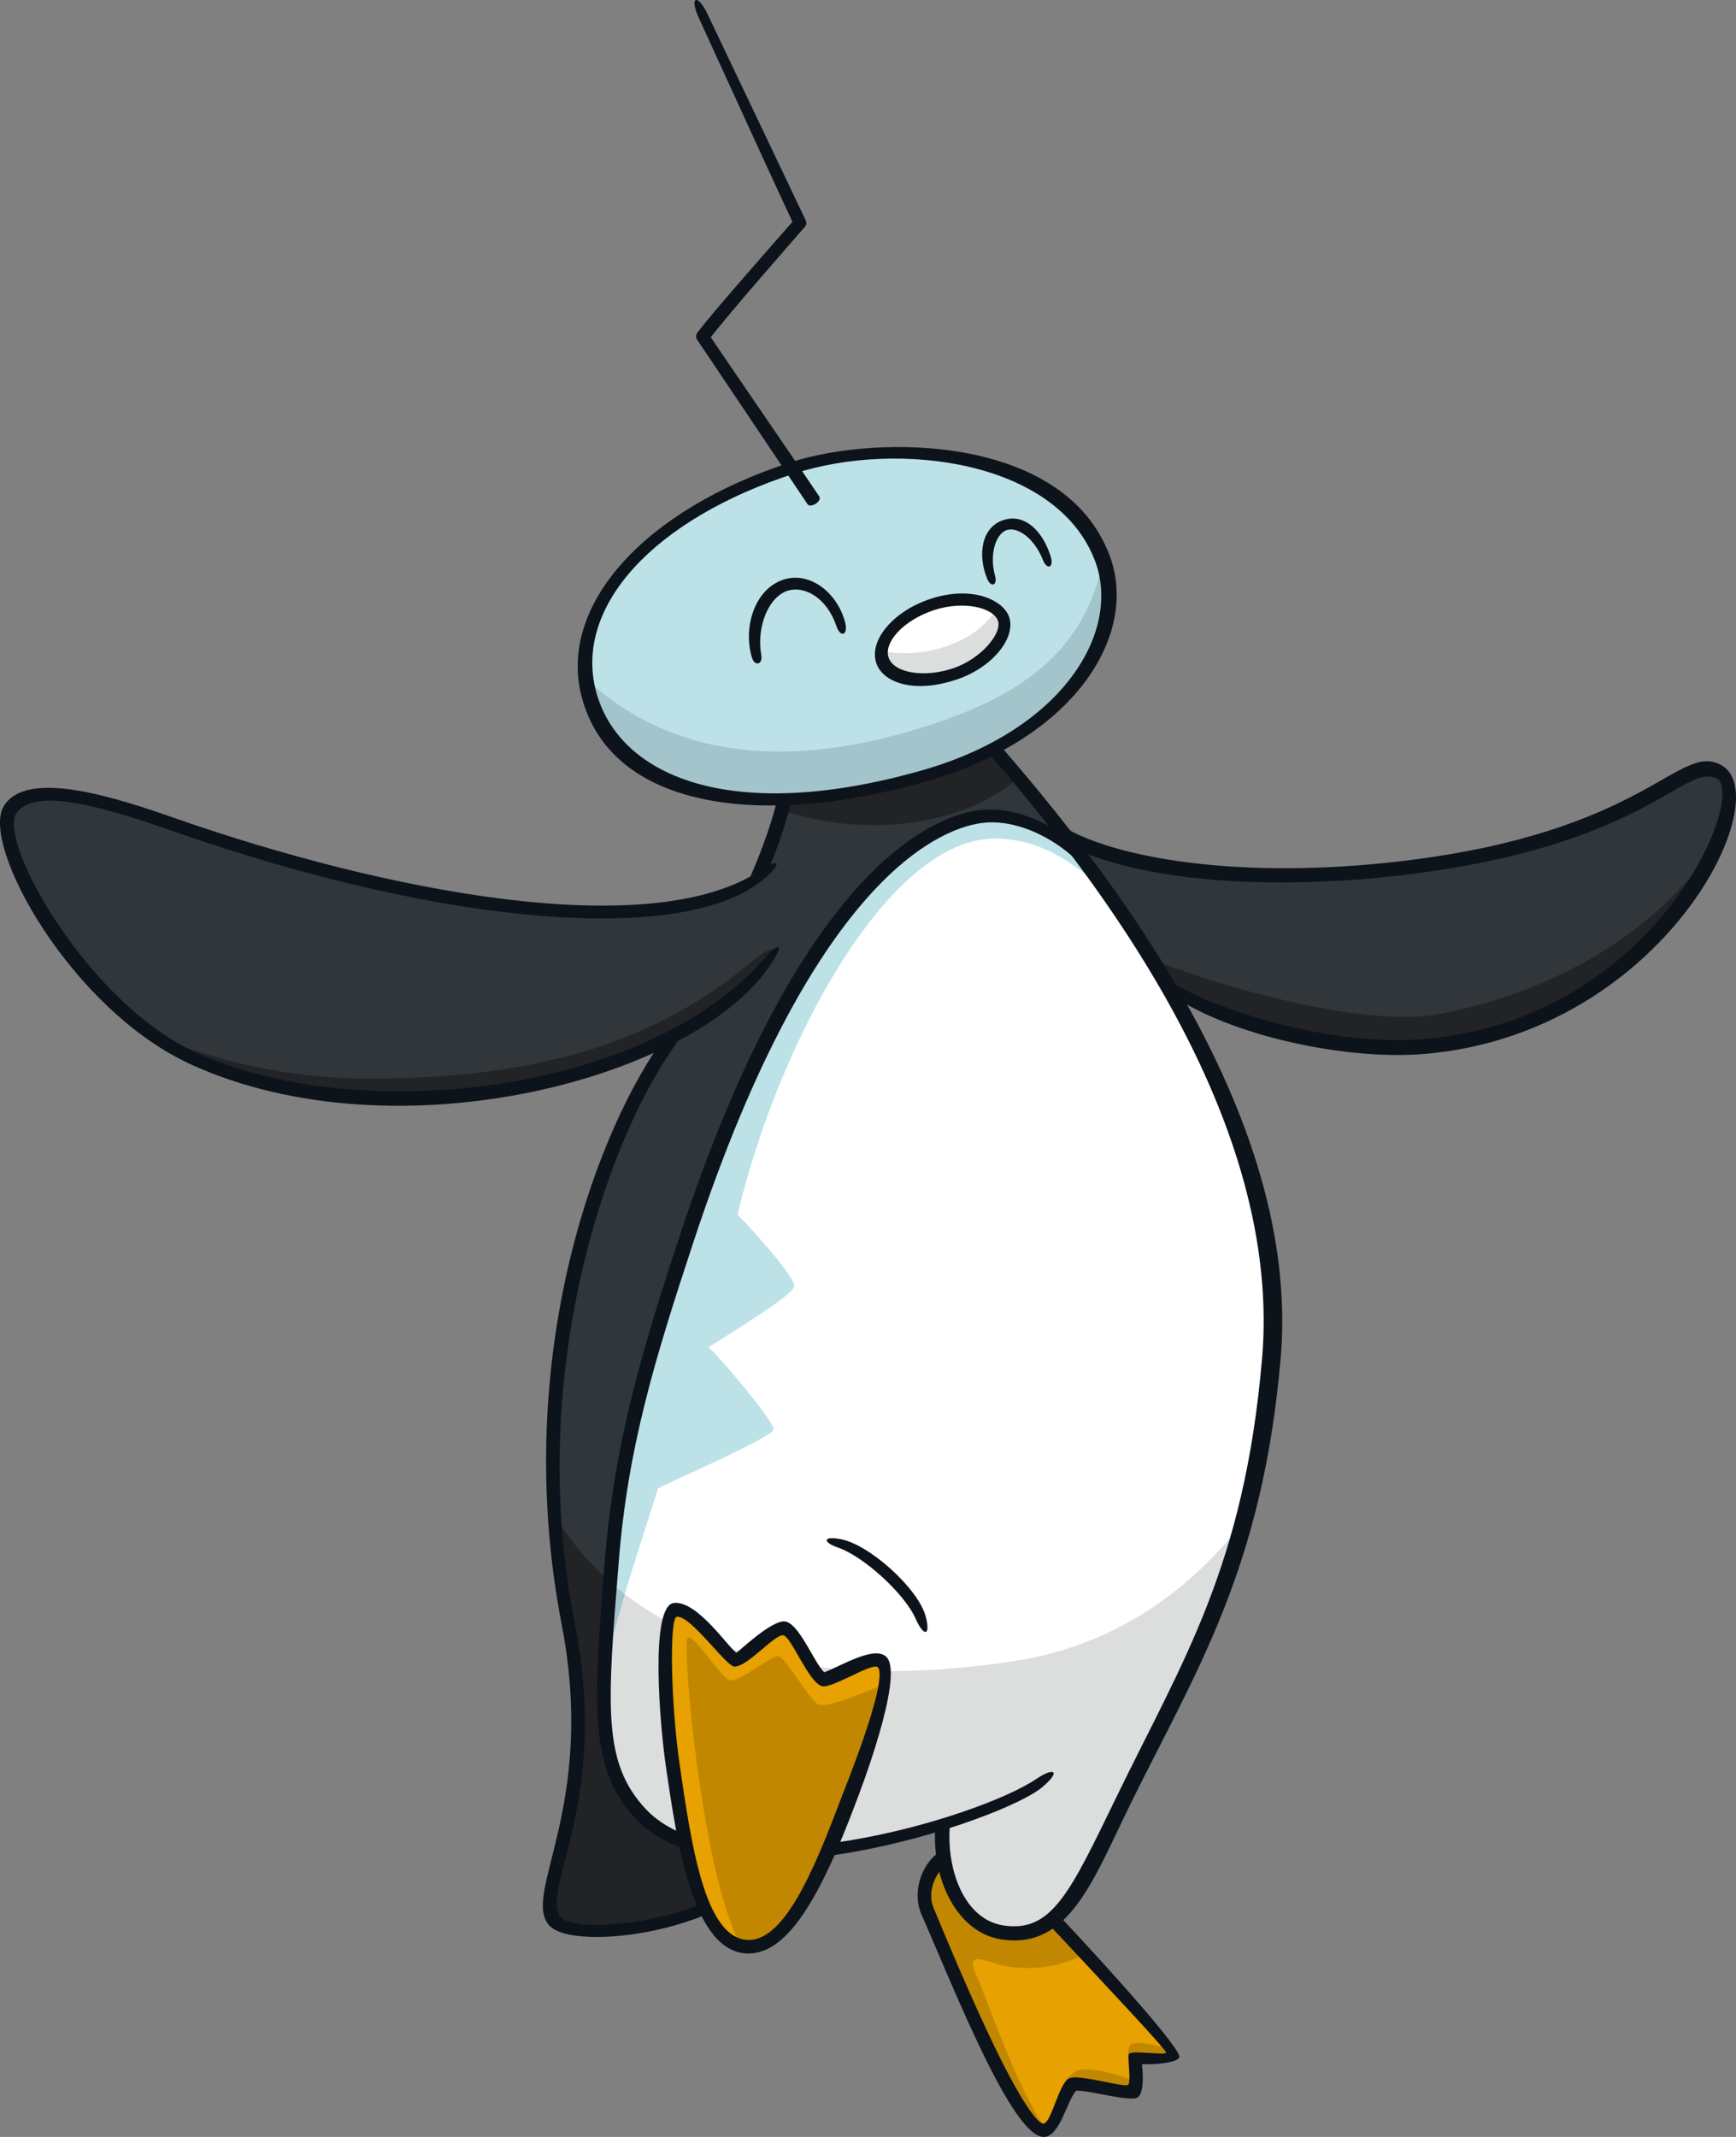 <?xml version="1.0" encoding="UTF-8"?>
<!-- Created with Inkscape (http://www.inkscape.org/) -->
<svg version="1.1" viewBox="0 0 342.89 421.88" xmlns="http://www.w3.org/2000/svg">
 <rect x="0" y="0" width="342.89" height="421.88" fill="#808080" stroke="none"/>
 <g transform="translate(59.862 88.253)">
  <path d="m128.5 277.72c-4.239 1.51-6.795 7.066-5.014 11.189 3.717 8.576 17.558 43.807 23.152 43.246 2.633-1.49 3.426-7.995 5.362-9.137 1.568-0.639 10.511 2.052 11.634 1.374 1.161-0.697 0.349-6.388 0.349-6.388 2.284 0.232 7.646 0.232 7.879-0.349 0.29-0.736-25.069-28.863-33.78-37.206-2.284-2.187-6.659-3.775-9.582-2.729" fill="#e7a100"/>
  <path d="m169.52 105.71c7.008 5.304 31.902 14.131 52.208 12.331 46.033-4.123 66.572-49.13 57.842-53.757-6.891-3.639-15.235 13.357-61.965 19.009-31.128 3.756-56.835 0.097-67.946-6.853z" fill="#30363a"/>
  <path d="m153.82 81.243c-7.414-9.931-14.286-17.809-18.7-22.842l-39.471 9.582c-3.097 16.357-18.08 42.142-23.965 50.679-14.247 20.674-28.417 66.494-19.164 113.63 6.833 34.922-7.317 52.963-2.749 58.422 4.278 5.13 36.741 0.929 41.987-12.544z" fill="#30363a"/>
  <path d="m157.54 22.163c5.73 15.351-6.988 34.902-35.193 42.858-38.793 10.957-61.094 0.774-65.623-16.57-4.569-17.519 12.041-35.328 40.052-44.349 18.177-5.865 52.421-4.259 60.765 18.061" fill="#bce2e8"/>
  <path d="m138.36 33.96c1.2 3.601-3.155 8.672-9.602 10.821-6.582 2.207-12.931 0.949-14.209-2.826-1.258-3.775 3.039-8.634 9.621-10.84 6.562-2.207 12.931-0.929 14.189 2.846" fill="#fff"/>
  <path d="m156.76 85.254 0.039-0.832c-1.026-1.471-2.304-2.904-3.756-4.22-0.055-0.078-0.116-0.155-0.174-0.232l-0.039 0.055c-4.994-4.472-12.041-7.627-18.39-7.008-9.098 0.89-34.689 11.634-58.422 83.51-7.801 23.655-13.009 40.768-14.828 63.455-2.362 29.192-3.136 40.11 5.478 49.518 11.15 12.195 39.8 8.576 59.951 2.439-0.832 9.776 3.388 19.784 11.479 21.061 11.808 1.858 15.738-9.815 23.501-25.785 12.563-25.862 25.34-44.678 28.979-87.169 3.039-35.386-16.241-70.385-33.818-94.796" fill="#fff"/>
  <path d="m158.98 88.388c-0.736-1.065-1.49-2.11-2.226-3.136l0.055-0.832c-1.026-1.471-2.323-2.884-3.775-4.201-0.055-0.097-0.116-0.174-0.174-0.252l-0.015 0.055c-5.014-4.472-12.06-7.627-18.409-7.008-9.079 0.89-34.689 11.634-58.422 83.529-7.801 23.636-13.009 40.748-14.828 63.436-0.716 8.982-1.297 16.222-1.491 22.223l0.116-0.097c0.219-6.601 9.81-34.457 10.279-36.509 2.052-1.142 22.591-10.047 22.823-11.634 0.213-1.607-10.724-14.383-12.796-16.203 1.839-1.374 16.9-10.279 16.9-12.099 0-1.82-6.62-9.35-11.189-14.151 7.975-33.605 29.211-72.96 49.75-74.16 10.337-0.619 18.506 6.156 23.404 11.034" fill="#bce2e8"/>
  <path d="m223.78 112.04c-14.577 2.575-44.446-5.846-57.88-11.673l3.62 5.343c7.027 5.304 31.921 14.131 52.208 12.312 31.805-2.826 51.434-25.185 57.667-40.265-12.215 19.068-34.515 30.566-55.615 34.283" fill="#222327"/>
  <g fill="#c28700">
   <path d="m153.35 320.42c-1.8 0.426-3.504 3.001-2.904 2.652 1.568-0.639 12.06 1.994 13.202 1.316 0.349-0.213 0.522-0.89 0.581-1.723-2.613-1.278-8.537-2.807-10.879-2.246"/>
   <path d="m171.86 317.65c0.055-0.135-0.445-0.736-0.794-1.433-1.549-0.504-6.524-1.723-7.53-0.852-0.968 0.852-0.426 2.826-0.426 2.826 2.284 0.232 8.518 0.039 8.75-0.542"/>
   <path d="m136.03 299.17c5.943 2.033 13.376 1.161 18.313-1.665-2.188-2.362-4.375-4.743-6.446-6.949-2.671 2.149-5.788 3.097-9.815 2.458-6.233-0.987-10.144-7.182-11.247-14.441-3.213 2.187-4.898 6.795-3.349 10.318 3.717 8.595 17.558 43.826 23.152 43.265 0.039-0.039 0.078-0.055 0.116-0.097-5.459-7.182-12.099-26.772-13.686-30.16-1.839-3.872-0.135-3.794 2.962-2.729"/>
  </g>
  <path d="m49.853 211.15c0.407 6.969 1.258 14.054 2.652 21.158 6.853 34.922-7.298 52.944-2.729 58.422 4.259 5.111 36.741 0.91 41.987-12.563l11.599-35.351c-17.046-1.718-31.635-8.117-42.352-17.307-0.283-0.242-0.189-1.283-0.467-1.53-0.627-0.559-1.241-1.131-1.842-1.717-3.368-3.282-6.327-6.985-8.848-11.112" fill="#222327"/>
  <path d="m140.26 239.72c-33.857 5.13-61.694 0.059-79.406-15.467-2.071 26.017-2.362 36.316 5.807 45.24 11.169 12.215 39.8 8.595 59.951 2.439-0.813 9.795 3.407 19.803 11.479 21.081 11.808 1.858 15.757-9.815 23.501-25.785 8.75-18.003 17.577-32.579 23.384-54.105-9.737 12.099-23.926 23.442-44.717 26.598" fill="#dcdddd"/>
  <path d="m59.689 242.21 0.116-0.097c0.097-2.71 1.781-9.017 3.736-15.638-0.91-0.716-1.82-1.456-2.691-2.23-0.561 7.046-0.987 12.95-1.162 17.964" fill="#a2c4ca"/>
  <path d="m157.81 22.978c-3.639 18.1-17.112 26.501-34.709 32.134-26.52 8.518-49.789 6.601-66.862-9.04 0.135 0.794 0.271 1.587 0.484 2.381 4.53 17.345 26.83 27.527 65.623 16.57 27.701-7.821 40.458-26.83 35.464-42.045" fill="#a2c4ca"/>
  <path d="m122.34 65.027c-10.144 2.865-19.164 4.278-27.024 4.491-0.174 0.716-0.349 1.452-0.542 2.207 9.602 3.368 23.307 4.433 35.561-0.078 4.297-1.587 7.937-3.852 10.918-6.156-1.878-2.207-3.581-4.181-5.072-5.865-4.085 2.11-8.711 3.949-13.841 5.401" fill="#222327"/>
  <path d="m138.36 33.96c-0.271-0.794-0.755-1.471-1.433-2.033-3.794 6.775-14.596 10.085-22.571 8.324-0.039 0.581 0.015 1.142 0.194 1.704 1.278 3.775 7.627 5.033 14.209 2.826 6.446-2.149 10.802-7.22 9.601-10.821" fill="#dcdddd"/>
  <g fill="#0d131a">
   <path d="m97.141 5.203c-27.856 8.982-43.652 26.249-39.297 42.955 4.356 16.667 26.288 26.443 64.191 15.738 28.263-7.976 39.568-27.546 34.418-41.329-7.492-20.055-39.084-23.888-59.313-17.364m-42.123 44.078c-4.685-17.984 12.292-36.916 41.407-46.304 17.287-5.556 53.989-5.343 62.894 18.467 5.827 15.622-6.872 36.296-36.664 44.697-33.025 9.331-61.946 4.975-67.637-16.861"/>
   <path d="m127.84 271.23c-1.045 9.156 2.575 19.377 10.434 20.636 9.601 1.51 13.221-6.504 22.281-25.146 13.105-27.004 25.34-45.588 28.863-86.782 2.981-34.767-15.215-74.993-54.106-119.55l2.323-1.51c39.18 44.968 58.48 85.581 55.461 120.95-3.581 41.736-16.783 61.907-29.676 88.079-7.375 15.002-12.118 28.824-25.553 26.714-8.827-1.394-13.647-12.041-13.009-21.913z"/>
   <path d="m92.847 278.6c-5.478 14.054-39.49 18.971-44.33 13.163-5.265-6.349 9.485-23.423 2.575-59.235-9.834-50.795 5.749-94.931 19.339-114.68 5.052-7.337 19.416-31.863 23.268-48.434l2.846-0.039c-3.659 16.919-18.7 42.375-23.907 49.944-12.854 18.661-28.65 64.133-18.99 112.76 6.911 34.709-6.388 52.15-2.981 57.9 2.613 4.414 34.98 0.678 40.013-12.234z"/>
   <path d="m155.85 85.09c-4.162-5.982-13.26-11.712-21.294-10.918-7.298 0.716-33.025 8.789-57.435 82.736-7.743 23.462-12.95 40.516-14.77 63.165-2.323 28.747-3.175 39.51 5.169 48.646 15.622 17.074 65.953 1.916 77.277-5.749 3.62-2.458 5.033-1.568 1.103 1.684-8.014 6.601-62.933 25.049-80.374 5.982-9.04-9.873-8.246-21.991-5.943-50.66 1.858-22.9 7.046-40.729 14.848-64.346 24.856-75.283 51.899-83.239 59.564-83.975 5.556-0.561 11.634 1.742 16.299 4.917z"/>
   <path d="m121.02 231.38c-2.323-5.246-10.569-12.467-15.235-14.054-3.194-1.103-3.213-2.362 0.29-1.742 5.769 1.026 15.332 9.737 16.861 15.138 1.123 4.046-0.329 4.259-1.917 0.658"/>
   <path d="m149.19 289.78c10.511 11.189 24.643 26.907 23.868 28.185-0.658 1.065-4.801 1.413-7.356 1.297 0.349 3.426 0.135 5.982-0.91 6.601-1.471 0.89-9.989-1.568-12.099-1.355-1.742 1.781-3.213 9.118-6.388 9.118-6.136 0-17.171-27.856-24.197-44.039-1.82-4.201-0.078-9.815 3.717-12.35l0.871 2.904c-2.284 2.071-3.291 5.652-2.149 8.305 1.103 2.555 7.666 18.777 13.55 30.431 3.33 6.601 6.891 12.35 8.208 12.099 1.587-0.31 3-8.15 5.111-8.963 1.955-0.774 10.666 1.878 11.537 1.336 0.678-0.426-0.213-5.807 0.194-6.156 0.813-0.697 7.124 0.349 7.317-0.194 0.174-0.504-13.493-14.944-23.384-25.552z"/>
   <path d="m152.07 79.079c13.473 6.524 38.6 8.634 65.681 5.362 46.904-5.672 54.744-21.7 61.287-19.126 6.543 2.575-11.15 47.427-57.416 51.55-19.668 1.762-44.446-6.833-51.395-12.099l1.626 3.62c11.344 7.705 34.051 12.834 49.982 11.402 46.962-4.181 69.843-50.892 58.19-57.048-8.382-4.433-14.635 13.163-62.526 18.951-32.715 3.949-57.667-0.678-67.54-6.853z"/>
   <path d="m124.54 32.225c-5.846 1.955-9.911 6.253-8.885 9.35 1.007 2.981 6.891 4.065 12.738 2.11 5.498-1.839 9.698-6.911 8.866-9.35-0.871-2.633-6.814-4.085-12.718-2.11m-11.324 10.434c-1.49-4.452 3.291-10.202 10.589-12.641 8.305-2.788 14.518 0.174 15.661 3.562 1.374 4.085-3.291 9.95-10.337 12.312-8.653 2.904-14.654 0.522-15.912-3.233"/>
   <path d="m99.636 11.284c-2.652-3.988-18.642-27.779-21.797-32.463-0.271-0.387-0.271-0.91 0-1.316 2.265-3.233 15.874-18.584 18.816-21.971-2.633-5.556-14.364-31.244-18.506-40.284-1.897-4.143-0.252-4.878 1.723-0.755 4.394 9.253 17.732 37.225 19.416 40.768 0.213 0.426 0.135 0.929-0.174 1.278-1.549 1.762-15.196 17.325-18.584 21.797 4.007 5.923 18.835 27.527 21.39 31.36 0.697 1.045-1.723 2.439-2.284 1.587"/>
  </g>
  <path d="m94.045 99.258c-22.145 28.824-80.897 37.09-115.47 21.449-21.294-9.621-40.497-41.697-36.296-48.84 4.317-7.298 23.946-0.055 32.637 2.981 36.064 12.544 96.77 26.462 118.66 7.743z" fill="#30363a"/>
  <path d="m87.198 295.86c-9.408-1.2-11.866-21.332-13.918-35.251-1.645-11.111-2.729-30.489 0.232-30.818 4.104-0.445 10.492 9.582 11.866 9.815 1.355 0.232 7.298-6.388 9.582-6.156 2.284 0.232 5.923 9.582 7.763 10.027 0.987 0.252 10.047-5.246 11.634-3.407 2.729 3.194-4.801 21.216-6.853 26.695-5.846 15.583-11.983 30.16-20.306 29.095" fill="#e7a100"/>
  <path d="m107.51 266.76c1.587-4.22 6.427-15.893 7.298-22.494-4.646 1.955-11.615 4.704-13.009 4.007-1.82-0.91-6.62-9.582-7.976-9.582-1.374 0-7.53 5.014-9.369 4.801-1.82-0.232-7.24-9.137-8.44-8.459-1.374 0.794 2.807 46.749 10.357 60.668 0.271 0.055 0.542 0.116 0.832 0.155 8.324 1.065 14.46-13.492 20.306-29.095" fill="#c28700"/>
  <path d="m89.252 101.08c-17.461 14.712-38.677 23.268-74.625 23.617-17.151 0.174-32.057-3.581-43.555-8.324 2.439 1.704 4.956 3.175 7.492 4.336 34.496 15.583 93.034 7.395 115.32-21.236-0.658-0.678-2.129-0.484-4.627 1.607" fill="#222327"/>
  <g fill="#0d131a">
   <path d="m74.428 260.43c2.284 15.661 4.898 33.257 12.912 34.264 7.472 0.968 13.512-13.512 19.087-28.34 0.232-0.658 9.408-23.094 7.066-25.494-1.413-0.794-9.098 4.356-11.053 3.755-2.652-0.813-6.078-9.911-7.627-10.027-1.8-0.116-7.046 6.272-9.64 6.175-1.665-0.078-8.692-10.24-11.382-9.815-1.433 0.213-1.2 17.074 0.639 29.482m12.544 36.916c-10.027-1.278-13.047-21.274-15.293-36.741-1.181-7.956-3.291-31.96 1.607-32.405 4.685-0.445 10.995 9.214 12.312 9.815 0.619-0.349 6.62-6.136 9.369-6.175 2.904 0 6.001 8.305 7.975 10.047 2.904-0.987 9.989-5.498 12.331-2.962 3.562 3.833-5.691 27.643-5.943 28.301-7.162 19.126-13.918 31.186-22.358 30.121"/>
   <path d="m-22 121.96c-23.791-10.782-41.716-43.265-37.148-51.008 4.51-7.608 22.378-1.704 34.573 2.575 40.032 13.918 93.034 24.643 114.99 10.008 3.697-2.458 4.356-1.394 0.542 1.8-15.37 12.931-61.926 9.563-116.42-9.408-12.37-4.336-27.817-9.272-31.244-3.465-3.368 5.691 14.131 37.4 35.754 47.175 31.786 14.364 88.466 8.324 112.12-18.7 2.749-3.155 4.007-3.117 1.336 1.007-14.654 22.629-73.812 38.464-114.5 20.016"/>
   <path d="m88.625 41.465c-1.8-6.175 0.774-13.976 6.853-15.448 4.801-1.181 9.969 2.671 11.576 8.537 0.697 2.594-0.89 3.213-1.704 0.813-1.916-5.633-6.194-7.859-9.311-7.085-4.026 0.968-6.543 7.201-5.536 12.776 0.349 1.878-1.297 2.4-1.878 0.407"/>
   <path d="m135.12 26.002c-1.936-4.704-1.142-10.163 3.194-11.576 4.297-1.413 7.84 2.284 9.35 7.182 0.697 2.226-0.716 2.749-1.529 0.697-1.742-4.394-4.975-6.504-7.027-5.943-2.304 0.639-3.601 4.878-2.439 9.021 0.542 1.974-0.794 2.439-1.549 0.619"/>
  </g>
 </g>
</svg>
